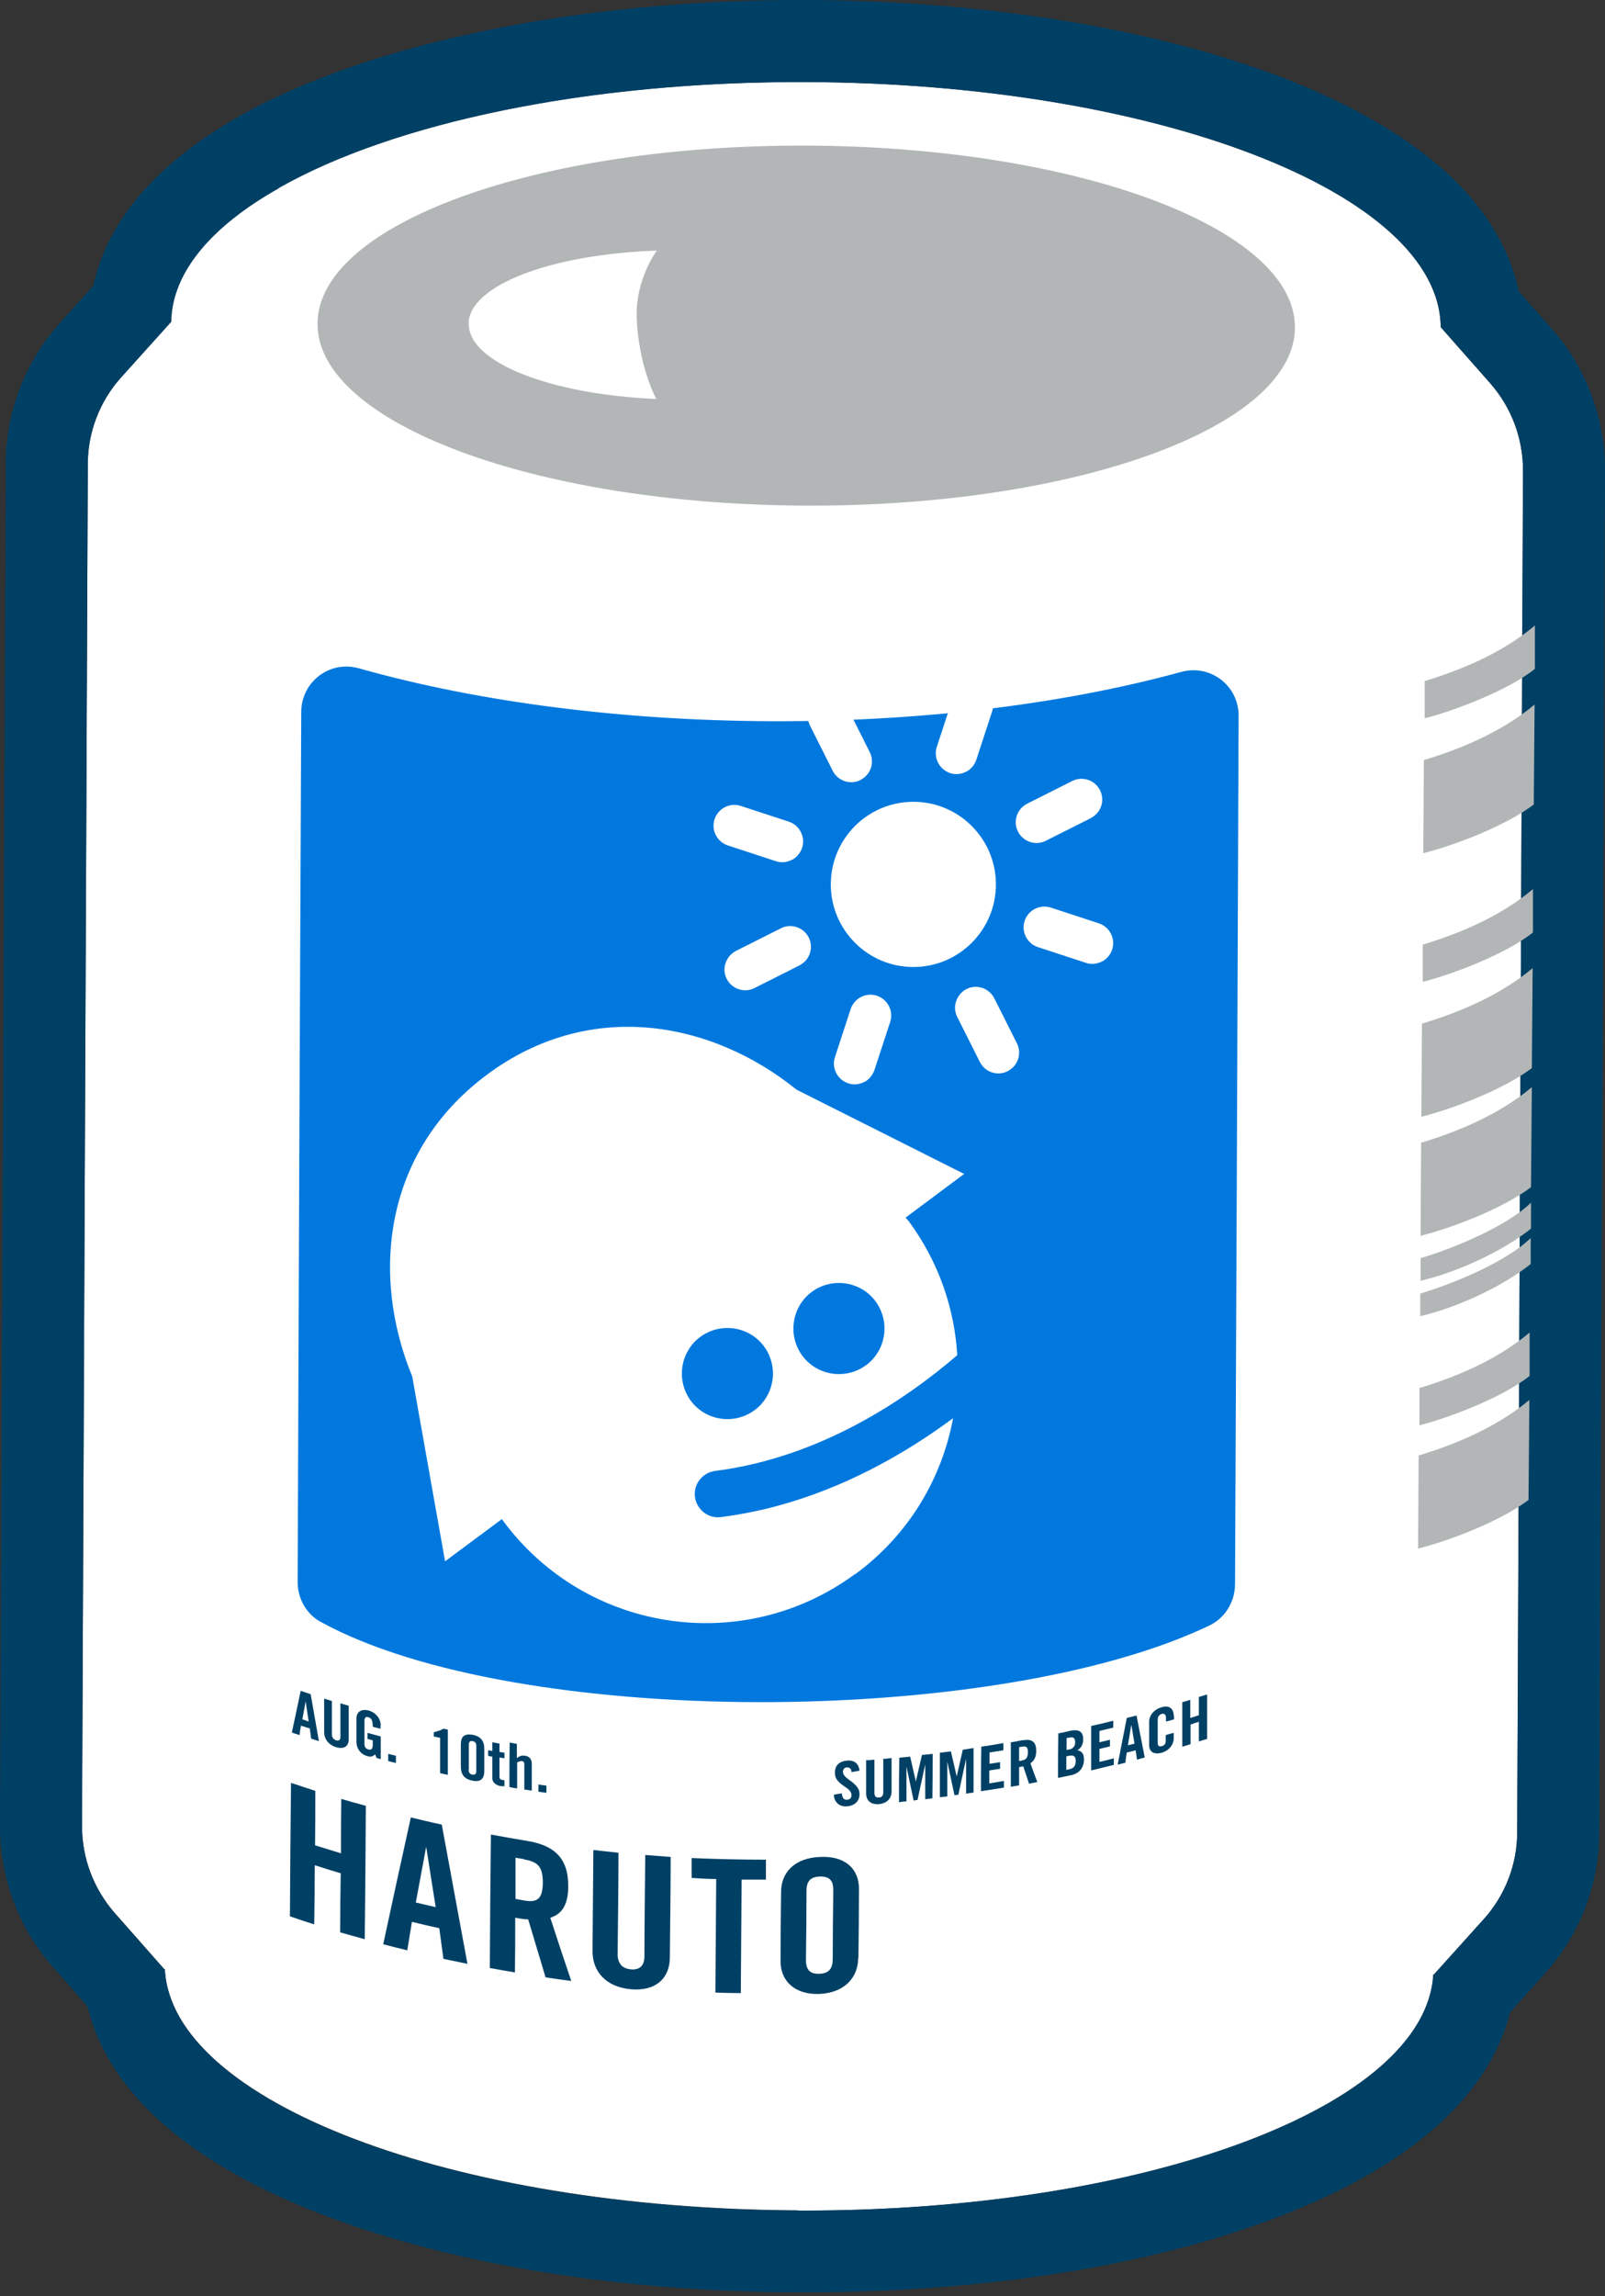 <svg width="128" height="183" viewBox="0 0 128 183" fill="none" xmlns="http://www.w3.org/2000/svg">
<rect x="0" y="0" width="128" height="183" fill="#333333" stroke="none"/>
<path d="M63.658 176.158C36.046 176.048 13.674 167.482 13.145 156.935H13.101L9.138 152.443C7.464 150.527 6.54 148.083 6.54 145.529L7.002 36.972C7.002 34.44 7.949 31.973 9.644 30.08L13.652 25.632C13.828 14.952 36.464 6.409 64.363 6.541C92.24 6.651 114.81 15.393 114.898 26.072L118.862 30.564C120.535 32.48 121.46 34.924 121.46 37.478L120.997 146.035C120.997 148.567 120.051 151.033 118.355 152.927L114.348 157.375H114.304C113.709 167.9 91.249 176.29 63.636 176.18L63.658 176.158Z" fill="white"/>
<path d="M22.218 14.996C31.312 9.822 46.792 6.475 64.363 6.541C92.24 6.651 114.81 15.393 114.898 26.072L118.862 30.564C120.535 32.48 121.46 34.924 121.46 37.478L120.998 146.035C120.998 148.567 120.051 151.033 118.355 152.927L114.348 157.375H114.304C114.084 161.206 110.957 164.774 105.76 167.724C96.666 172.877 81.208 176.246 63.659 176.18C36.046 176.07 13.674 167.504 13.146 156.957H13.102L9.138 152.465C7.465 150.549 6.54 148.105 6.54 145.551L7.002 36.994C7.002 34.462 7.949 31.995 9.645 30.102L13.652 25.654C13.718 21.712 16.867 18.035 22.218 15.018M19.003 9.315C11.208 13.741 8.323 18.718 7.443 22.769L4.778 25.742C2.004 28.825 0.462 32.81 0.462 36.972L0 145.529C0 149.668 1.475 153.676 4.228 156.781L6.98 159.907C8.213 165.126 12.771 171.556 25.895 176.576C36.112 180.474 49.5 182.654 63.615 182.698C81.891 182.764 98.428 179.395 108.975 173.405C116.506 169.134 119.434 164.311 120.425 160.392L123.222 157.265C125.996 154.182 127.538 150.197 127.538 146.035L128 37.478C128 33.339 126.525 29.331 123.772 26.226L121.13 23.232C120.535 20.435 118.972 17.022 115.273 13.675C112.124 10.835 107.786 8.324 102.413 6.232C92.152 2.291 78.654 0.067 64.385 0.001C46.351 -0.065 29.374 3.414 18.981 9.315H19.003Z" fill="#004065"/>
<path d="M103.272 26.116C103.316 18.189 85.876 11.693 64.363 11.605C42.828 11.517 25.367 17.859 25.323 25.786C25.279 33.713 42.718 40.209 64.231 40.297C85.766 40.385 103.228 34.043 103.272 26.116ZM37.367 25.83C37.367 22.747 43.951 20.259 52.385 19.973C52.385 19.973 50.689 22.197 50.777 25.279C50.909 29.199 52.341 31.797 52.341 31.797C43.929 31.445 37.367 28.891 37.389 25.83H37.367Z" fill="#B2B6B6"/>
<path d="M98.78 57.032C98.78 54.632 96.512 52.914 94.2 53.553C74.647 58.903 48.135 58.771 28.626 53.266C26.314 52.606 24.046 54.323 24.024 56.723C23.913 80.394 23.825 102.26 23.737 126.085C23.737 127.384 24.42 128.639 25.565 129.256C41.067 137.778 79.425 137.712 96.468 129.542C97.701 128.948 98.472 127.671 98.494 126.305C98.604 102.524 98.692 80.703 98.78 57.076V57.032Z" fill="#0078DE"/>
<path d="M68.195 125.447C59.255 132.03 46.681 130.115 40.097 121.175C40.075 121.131 40.053 121.109 40.032 121.065L35.495 124.434L32.875 109.703C29.528 101.577 30.629 91.779 38.798 85.679C46.968 79.58 56.678 81.319 63.526 86.846L76.892 93.562L72.224 97.041C72.224 97.041 72.4 97.24 72.488 97.35C74.867 100.586 76.122 104.286 76.342 108.007C72.268 111.508 65.464 116.154 57.031 117.233C56.018 117.365 55.291 118.29 55.423 119.303C55.555 120.316 56.48 121.043 57.493 120.911C59.387 120.668 61.214 120.272 62.954 119.744C68.173 118.18 72.621 115.538 76.011 113.028C75.109 117.85 72.466 122.342 68.195 125.469V125.447Z" fill="white"/>
<path d="M60.18 112.389C61.788 111.2 62.118 108.91 60.929 107.302C59.74 105.695 57.45 105.365 55.842 106.554C54.235 107.743 53.904 110.033 55.093 111.64C56.283 113.248 58.573 113.578 60.18 112.389Z" fill="#0078DE"/>
<path d="M63.989 108.051C65.178 109.659 67.468 109.989 69.075 108.8C70.683 107.611 71.013 105.321 69.824 103.713C68.635 102.106 66.345 101.776 64.737 102.965C63.13 104.154 62.8 106.444 63.989 108.051Z" fill="#0078DE"/>
<path d="M72.841 77.07C76.477 77.07 79.425 74.122 79.425 70.486C79.425 66.849 76.477 63.902 72.841 63.902C69.205 63.902 66.257 66.849 66.257 70.486C66.257 74.122 69.205 77.07 72.841 77.07Z" fill="white"/>
<path d="M68.701 62.118C68.701 62.118 68.657 62.14 68.635 62.162C67.82 62.581 66.829 62.25 66.411 61.435L64.605 57.846C64.187 57.032 64.539 56.041 65.332 55.622C66.147 55.204 67.138 55.534 67.556 56.349L69.362 59.938C69.758 60.731 69.472 61.678 68.701 62.118Z" fill="white"/>
<path d="M63.196 68.504C62.8 68.724 62.316 68.79 61.875 68.636L58.044 67.381C57.185 67.094 56.7 66.17 56.987 65.289C57.273 64.43 58.198 63.946 59.079 64.232L62.91 65.487C63.769 65.773 64.253 66.698 63.967 67.579C63.835 67.975 63.549 68.306 63.218 68.504H63.196Z" fill="white"/>
<path d="M63.835 76.893C63.835 76.893 63.791 76.915 63.769 76.937L60.179 78.743C59.365 79.161 58.374 78.831 57.955 78.016C57.537 77.202 57.889 76.211 58.682 75.792L62.271 73.987C63.086 73.568 64.077 73.899 64.495 74.713C64.892 75.506 64.605 76.453 63.835 76.893Z" fill="white"/>
<path d="M68.966 86.208C68.569 86.428 68.085 86.494 67.645 86.34C66.786 86.053 66.301 85.129 66.588 84.248L67.843 80.416C68.129 79.558 69.054 79.073 69.935 79.359C70.793 79.646 71.278 80.57 70.992 81.451L69.736 85.283C69.604 85.679 69.318 86.009 68.988 86.208H68.966Z" fill="white"/>
<path d="M80.438 85.327C80.438 85.327 80.394 85.349 80.371 85.371C79.557 85.789 78.566 85.459 78.147 84.644L76.342 81.055C75.924 80.24 76.276 79.249 77.069 78.831C77.883 78.413 78.874 78.743 79.293 79.558L81.098 83.147C81.495 83.94 81.208 84.886 80.438 85.327Z" fill="white"/>
<path d="M87.924 76.607C87.528 76.827 87.044 76.893 86.603 76.739L82.772 75.484C81.913 75.198 81.429 74.273 81.715 73.392C82.001 72.534 82.926 72.049 83.807 72.335L87.638 73.59C88.497 73.877 88.981 74.802 88.695 75.682C88.563 76.079 88.277 76.409 87.946 76.607H87.924Z" fill="white"/>
<path d="M87.066 65.157C87.066 65.157 87.022 65.179 87 65.201L83.41 67.007C82.596 67.425 81.605 67.095 81.186 66.28C80.768 65.465 81.098 64.474 81.913 64.056L85.502 62.25C86.317 61.832 87.308 62.162 87.726 62.977C88.123 63.77 87.836 64.716 87.066 65.157Z" fill="white"/>
<path d="M77.091 61.48C76.694 61.7 76.21 61.766 75.769 61.612C74.911 61.325 74.426 60.401 74.713 59.52L75.968 55.688C76.254 54.83 77.179 54.345 78.059 54.632C78.918 54.918 79.403 55.843 79.117 56.723L77.861 60.555C77.729 60.951 77.443 61.282 77.113 61.48H77.091Z" fill="white"/>
<path d="M29.088 154.556C28.428 154.38 27.789 154.182 27.128 154.006C27.128 152.443 27.15 150.857 27.172 149.294C26.468 149.096 25.785 148.875 25.103 148.655C25.103 150.219 25.081 151.804 25.059 153.367C24.398 153.169 23.759 152.949 23.121 152.729C23.143 149.184 23.165 145.639 23.209 142.093C23.848 142.314 24.508 142.512 25.147 142.732C25.147 144.185 25.147 145.617 25.125 147.07C25.807 147.29 26.512 147.488 27.195 147.708C27.195 146.255 27.195 144.824 27.216 143.371C27.877 143.569 28.516 143.745 29.176 143.921C29.154 147.466 29.132 151.011 29.088 154.556Z" fill="#004065"/>
<path d="M37.279 156.516C36.64 156.384 36.002 156.252 35.363 156.12C35.253 155.305 35.143 154.491 35.033 153.676C34.306 153.522 33.58 153.346 32.853 153.169C32.721 153.918 32.611 154.689 32.479 155.437C31.84 155.283 31.202 155.129 30.563 154.953C31.29 151.584 32.016 148.215 32.765 144.846C33.58 145.044 34.394 145.242 35.231 145.418C35.914 149.118 36.596 152.817 37.279 156.516ZM34.747 152.002C34.505 150.417 34.24 148.832 33.998 147.246C33.998 147.246 33.998 147.246 33.976 147.246C33.712 148.699 33.425 150.175 33.161 151.628C33.69 151.76 34.218 151.87 34.769 152.002H34.747Z" fill="#004065"/>
<path d="M45.559 157.881C44.876 157.793 44.193 157.705 43.511 157.595C43.048 156.054 42.586 154.512 42.123 152.971C41.859 152.971 41.551 152.927 41.089 152.839C41.089 154.292 41.089 155.746 41.066 157.199C40.406 157.089 39.745 156.979 39.063 156.847C39.085 153.301 39.107 149.756 39.151 146.211C40.12 146.387 41.066 146.563 42.035 146.718C44.215 147.07 45.338 148.105 45.316 150.351C45.316 151.738 44.854 152.553 43.885 152.839C44.435 154.534 44.986 156.208 45.559 157.881ZM41.793 148.171C41.573 148.127 41.331 148.105 41.111 148.061V151.342C41.331 151.386 41.595 151.43 41.837 151.474C42.894 151.65 43.269 151.298 43.291 150.064C43.291 148.831 42.96 148.391 41.793 148.193V148.171Z" fill="#004065"/>
<path d="M53.42 156.01C53.42 157.639 52.319 158.718 50.315 158.542C48.355 158.366 47.232 157.155 47.254 155.459L47.32 147.444C47.981 147.51 48.663 147.598 49.324 147.664C49.324 150.351 49.28 153.059 49.258 155.746C49.258 156.45 49.588 156.891 50.315 156.957C51.042 157.023 51.394 156.626 51.394 155.922C51.394 153.235 51.438 150.527 51.46 147.841C52.143 147.885 52.803 147.951 53.486 147.995C53.486 150.659 53.442 153.345 53.42 156.01Z" fill="#004065"/>
<path d="M61.105 149.8C60.444 149.8 59.805 149.8 59.145 149.8C59.123 152.817 59.101 155.834 59.079 158.85C58.396 158.85 57.736 158.828 57.053 158.806C57.075 155.79 57.097 152.773 57.119 149.756C56.458 149.756 55.82 149.712 55.159 149.668C55.159 149.14 55.159 148.611 55.159 148.083C57.141 148.171 59.123 148.215 61.083 148.215V149.8H61.105Z" fill="#004065"/>
<path d="M68.437 156.076C68.437 157.573 67.38 158.828 65.332 158.916C63.306 158.982 62.249 157.815 62.249 156.318C62.249 154.468 62.271 152.619 62.293 150.769C62.293 149.228 63.394 148.061 65.42 147.995C67.424 147.907 68.503 148.963 68.503 150.527C68.503 152.377 68.481 154.248 68.459 156.098L68.437 156.076ZM66.455 150.659C66.455 150.042 66.301 149.536 65.398 149.558C64.671 149.58 64.319 149.888 64.319 150.703C64.319 152.531 64.297 154.358 64.275 156.208C64.275 156.979 64.583 157.331 65.332 157.309C66.169 157.287 66.411 156.824 66.411 156.12C66.411 154.292 66.433 152.465 66.455 150.637V150.659Z" fill="#004065"/>
<path d="M24.772 135.003C24.992 136.258 25.213 137.513 25.433 138.769C25.235 138.702 25.015 138.636 24.816 138.57C24.772 138.306 24.75 138.02 24.706 137.756C24.464 137.69 24.244 137.602 24.002 137.535C23.957 137.778 23.913 138.042 23.892 138.284C23.693 138.218 23.473 138.152 23.275 138.086C23.517 136.985 23.737 135.884 23.98 134.761C24.244 134.849 24.508 134.937 24.772 135.025V135.003ZM24.376 135.598C24.288 136.082 24.2 136.567 24.112 137.029C24.288 137.095 24.464 137.139 24.618 137.205C24.53 136.677 24.464 136.126 24.376 135.598Z" fill="#004065"/>
<path d="M26.468 135.531C26.468 136.434 26.468 137.315 26.468 138.218C26.468 138.46 26.578 138.614 26.798 138.702C27.04 138.768 27.15 138.658 27.15 138.438V135.752C27.392 135.818 27.591 135.884 27.811 135.95C27.811 136.831 27.811 137.733 27.811 138.614C27.811 139.165 27.458 139.429 26.82 139.253C26.203 139.077 25.851 138.592 25.851 138.042C25.851 137.161 25.851 136.258 25.851 135.377C26.071 135.443 26.269 135.509 26.49 135.575L26.468 135.531Z" fill="#004065"/>
<path d="M30.343 137.535V137.778C30.145 137.734 29.925 137.668 29.727 137.623C29.727 137.161 29.661 136.941 29.352 136.853C29.154 136.787 29.066 136.941 29.066 137.139C29.066 137.756 29.066 138.372 29.066 138.989C29.066 139.187 29.132 139.363 29.374 139.429C29.639 139.495 29.727 139.363 29.727 139.055V138.702C29.595 138.658 29.462 138.636 29.308 138.592V138.108C29.661 138.196 30.013 138.306 30.365 138.394V140.2C30.255 140.178 30.145 140.134 30.035 140.112C29.991 140.002 29.947 139.914 29.925 139.825C29.705 140.002 29.55 140.046 29.286 139.958C28.736 139.803 28.427 139.341 28.427 138.835V136.963C28.427 136.456 28.78 136.17 29.396 136.324C30.013 136.5 30.365 137.007 30.365 137.535H30.343Z" fill="#004065"/>
<path d="M31.576 139.936V140.508C31.356 140.464 31.158 140.398 30.96 140.354V139.781C31.18 139.826 31.378 139.892 31.576 139.936Z" fill="#004065"/>
<path d="M35.715 137.866V141.455C35.495 141.411 35.297 141.367 35.099 141.323C35.099 140.376 35.099 139.451 35.099 138.504C34.923 138.46 34.747 138.438 34.593 138.394V138.064C34.901 137.976 35.143 137.91 35.363 137.778C35.473 137.8 35.583 137.822 35.694 137.844L35.715 137.866Z" fill="#004065"/>
<path d="M38.623 139.407V141.147C38.623 141.763 38.337 142.05 37.676 141.917C36.993 141.785 36.751 141.389 36.751 140.772V139.033C36.751 138.394 37.038 138.152 37.698 138.262C38.359 138.394 38.623 138.769 38.623 139.385V139.407ZM37.368 141.059C37.368 141.257 37.478 141.411 37.676 141.433C37.874 141.477 37.984 141.367 37.984 141.169V139.143C37.984 138.945 37.896 138.791 37.698 138.769C37.5 138.725 37.39 138.813 37.39 139.033V141.059H37.368Z" fill="#004065"/>
<path d="M39.834 138.923C39.834 139.165 39.834 139.407 39.834 139.627C39.966 139.649 40.098 139.671 40.23 139.693V140.134C40.098 140.112 39.966 140.09 39.834 140.068C39.834 140.574 39.834 141.081 39.834 141.609C39.834 141.719 39.878 141.829 40.032 141.851C40.098 141.851 40.164 141.873 40.23 141.895V142.358C40.23 142.358 40.076 142.358 39.944 142.358C39.481 142.27 39.239 142.005 39.261 141.653C39.261 141.103 39.261 140.552 39.261 140.002C39.151 140.002 39.041 139.958 38.931 139.936V139.495C39.041 139.495 39.151 139.539 39.261 139.561C39.261 139.319 39.261 139.077 39.261 138.857C39.459 138.901 39.658 138.923 39.856 138.967L39.834 138.923Z" fill="#004065"/>
<path d="M41.221 138.967V140.112C41.507 139.914 41.661 139.892 41.903 139.936C42.234 139.98 42.41 140.244 42.41 140.552C42.41 141.279 42.41 141.983 42.41 142.71C42.212 142.688 42.014 142.644 41.815 142.622V140.574C41.815 140.464 41.749 140.376 41.617 140.354C41.485 140.354 41.375 140.398 41.243 140.464V142.534C41.023 142.512 40.824 142.468 40.626 142.424C40.626 141.235 40.626 140.068 40.648 138.879C40.846 138.923 41.045 138.945 41.243 138.989L41.221 138.967Z" fill="#004065"/>
<path d="M43.577 142.314V142.886C43.357 142.864 43.159 142.82 42.938 142.798V142.226C43.159 142.248 43.357 142.292 43.577 142.314Z" fill="#004065"/>
<path d="M68.547 141.125C68.327 141.169 68.129 141.191 67.908 141.235C67.908 140.97 67.754 140.86 67.556 140.86C67.336 140.86 67.226 141.015 67.226 141.213C67.226 141.433 67.38 141.609 67.688 141.829C68.459 142.358 68.547 142.688 68.547 142.996C68.547 143.569 68.129 143.943 67.49 143.965C66.939 143.987 66.521 143.635 66.499 143.04C66.719 142.996 66.917 142.952 67.138 142.93C67.16 143.283 67.314 143.459 67.534 143.437C67.754 143.437 67.908 143.305 67.908 143.084C67.908 142.842 67.754 142.644 67.446 142.446C66.851 142.049 66.565 141.763 66.587 141.257C66.587 140.684 66.961 140.354 67.622 140.31C68.15 140.288 68.481 140.574 68.547 141.103V141.125Z" fill="#004065"/>
<path d="M69.736 140.222C69.736 141.125 69.736 142.005 69.736 142.908C69.736 143.15 69.846 143.283 70.089 143.26C70.331 143.26 70.441 143.084 70.441 142.864C70.441 141.961 70.441 141.081 70.441 140.178C70.661 140.178 70.881 140.134 71.102 140.112C71.102 140.992 71.102 141.895 71.102 142.776C71.102 143.327 70.749 143.723 70.089 143.789C69.45 143.833 69.076 143.503 69.076 142.952C69.076 142.071 69.076 141.169 69.076 140.288C69.296 140.288 69.516 140.266 69.736 140.244V140.222Z" fill="#004065"/>
<path d="M72.577 139.958C72.731 140.64 72.885 141.301 73.039 141.983C73.193 141.279 73.369 140.574 73.523 139.87C73.81 139.848 74.096 139.804 74.382 139.781C74.382 140.971 74.382 142.138 74.36 143.327C74.162 143.349 73.986 143.371 73.788 143.393C73.788 142.468 73.788 141.543 73.788 140.618C73.59 141.565 73.369 142.512 73.171 143.459C73.061 143.459 72.951 143.481 72.863 143.503C72.665 142.6 72.489 141.697 72.29 140.794V143.569C72.07 143.569 71.894 143.613 71.696 143.635C71.696 142.446 71.696 141.279 71.718 140.09C72.004 140.068 72.29 140.024 72.577 140.002V139.958Z" fill="#004065"/>
<path d="M75.836 139.583C75.99 140.244 76.144 140.927 76.298 141.587C76.452 140.882 76.628 140.156 76.782 139.451C77.069 139.407 77.355 139.363 77.641 139.319V142.864C77.421 142.886 77.223 142.93 77.047 142.952C77.047 142.027 77.047 141.103 77.047 140.178C76.849 141.125 76.628 142.072 76.43 143.04C76.32 143.04 76.21 143.062 76.122 143.084C75.924 142.182 75.748 141.301 75.549 140.398V143.173C75.329 143.195 75.153 143.217 74.955 143.239V139.693C75.263 139.649 75.549 139.627 75.858 139.583H75.836Z" fill="#004065"/>
<path d="M80.019 138.967C80.019 139.143 80.019 139.319 80.019 139.495C79.645 139.561 79.293 139.605 78.918 139.671V140.574C79.204 140.53 79.469 140.486 79.755 140.442V140.971C79.469 141.015 79.182 141.059 78.896 141.103V142.138C79.27 142.072 79.667 142.005 80.063 141.939V142.468C79.447 142.578 78.83 142.666 78.236 142.754C78.236 141.565 78.236 140.398 78.258 139.209C78.852 139.121 79.425 139.033 80.019 138.923V138.967Z" fill="#004065"/>
<path d="M81.561 138.702C82.266 138.57 82.64 138.791 82.64 139.539C82.64 140.002 82.486 140.332 82.177 140.53C82.354 141.037 82.53 141.521 82.728 142.027C82.508 142.071 82.287 142.116 82.067 142.16C81.913 141.697 81.759 141.235 81.605 140.772C81.517 140.794 81.407 140.816 81.275 140.838C81.275 141.323 81.275 141.807 81.275 142.292C81.054 142.336 80.834 142.358 80.614 142.402V138.857C80.966 138.813 81.275 138.746 81.583 138.68L81.561 138.702ZM81.253 140.354C81.253 140.354 81.429 140.332 81.495 140.31C81.847 140.244 81.957 140.09 81.979 139.671C81.979 139.253 81.869 139.143 81.495 139.209C81.429 139.209 81.341 139.231 81.275 139.253C81.275 139.605 81.275 139.98 81.275 140.332L81.253 140.354Z" fill="#004065"/>
<path d="M85.414 137.932C86.075 137.8 86.405 138.042 86.383 138.658C86.383 139.011 86.207 139.341 85.921 139.495C86.295 139.561 86.449 139.803 86.449 140.222C86.449 140.904 86.053 141.345 85.436 141.477C85.084 141.543 84.732 141.631 84.379 141.697C84.379 140.508 84.379 139.341 84.401 138.152C84.732 138.086 85.062 138.02 85.392 137.932H85.414ZM85.062 139.473C85.062 139.473 85.216 139.429 85.304 139.429C85.569 139.363 85.745 139.165 85.745 138.879C85.745 138.592 85.656 138.394 85.304 138.482C85.216 138.482 85.15 138.504 85.062 138.526V139.473ZM85.04 141.059C85.04 141.059 85.238 141.015 85.326 140.993C85.679 140.926 85.789 140.662 85.789 140.354C85.789 140.002 85.656 139.848 85.26 139.936C85.194 139.936 85.128 139.958 85.04 139.98V141.059Z" fill="#004065"/>
<path d="M88.783 137.161V137.69C88.409 137.778 88.056 137.866 87.682 137.954V138.857C87.946 138.791 88.233 138.725 88.519 138.659V139.187C88.233 139.253 87.946 139.319 87.682 139.385V140.42C88.056 140.332 88.453 140.244 88.827 140.134V140.662C88.21 140.816 87.616 140.949 87.022 141.103V137.558C87.638 137.425 88.21 137.293 88.783 137.139V137.161Z" fill="#004065"/>
<path d="M90.633 136.699C90.853 137.822 91.073 138.945 91.293 140.068C91.095 140.134 90.875 140.178 90.677 140.244C90.633 140.002 90.611 139.737 90.567 139.495C90.324 139.561 90.104 139.627 89.862 139.671C89.818 139.936 89.774 140.222 89.752 140.486C89.554 140.53 89.333 140.596 89.135 140.64C89.377 139.407 89.62 138.152 89.862 136.919C90.126 136.853 90.39 136.787 90.655 136.721L90.633 136.699ZM90.214 137.513C90.126 138.042 90.038 138.57 89.95 139.099C90.126 139.055 90.302 139.011 90.478 138.967C90.39 138.482 90.324 137.998 90.236 137.513H90.214Z" fill="#004065"/>
<path d="M93.628 136.765V137.029C93.408 137.095 93.187 137.161 92.989 137.205V136.941C92.989 136.677 92.879 136.545 92.681 136.589C92.439 136.655 92.329 136.809 92.329 137.051V138.879C92.329 139.143 92.417 139.231 92.659 139.165C92.923 139.099 92.967 138.923 92.967 138.724V138.284C93.187 138.218 93.408 138.152 93.606 138.108V138.526C93.606 139.033 93.253 139.517 92.637 139.693C91.976 139.87 91.646 139.583 91.646 139.077V137.227C91.646 136.721 92.02 136.236 92.659 136.06C93.253 135.884 93.606 136.192 93.606 136.743L93.628 136.765Z" fill="#004065"/>
<path d="M94.927 135.466V136.919C95.147 136.853 95.367 136.787 95.609 136.699V135.245C95.83 135.179 96.05 135.113 96.27 135.047V138.592C96.028 138.658 95.808 138.725 95.609 138.791V137.227C95.389 137.293 95.169 137.359 94.949 137.447V139.011C94.729 139.077 94.508 139.143 94.288 139.209V135.664C94.531 135.598 94.751 135.532 94.949 135.466H94.927Z" fill="#004065"/>
<g style="mix-blend-mode:multiply">
<path d="M113.511 67.998C115.867 67.403 119.941 65.906 122.319 64.122L122.385 56.151C119.655 58.441 116.198 59.784 113.555 60.577L113.511 67.998Z" fill="#B2B6B6"/>
</g>
<g style="mix-blend-mode:multiply">
<path d="M113.599 57.252C115.955 56.657 120.271 55.028 122.407 53.31V49.853C119.699 52.143 116.242 53.487 113.621 54.279V57.252H113.599Z" fill="#B2B6B6"/>
</g>
<g style="mix-blend-mode:multiply">
<path d="M113.357 89.004C115.713 88.41 119.787 86.912 122.165 85.129L122.231 77.158C119.5 79.448 116.043 80.791 113.401 81.584L113.357 89.004Z" fill="#B2B6B6"/>
</g>
<g style="mix-blend-mode:multiply">
<path d="M113.291 98.495C115.647 97.9 119.721 96.403 122.099 94.619L122.165 86.648C119.434 88.938 115.977 90.281 113.335 91.074L113.291 98.495Z" fill="#B2B6B6"/>
</g>
<g style="mix-blend-mode:multiply">
<path d="M113.093 123.421C115.449 122.826 119.522 121.329 121.901 119.545L121.967 111.574C119.236 113.864 115.779 115.207 113.137 116L113.093 123.421Z" fill="#B2B6B6"/>
</g>
<g style="mix-blend-mode:multiply">
<path d="M113.445 78.259C115.801 77.664 120.117 76.035 122.253 74.317V70.86C119.545 73.15 116.088 74.493 113.467 75.286V78.259H113.445Z" fill="#B2B6B6"/>
</g>
<g style="mix-blend-mode:multiply">
<path d="M113.18 113.6C115.537 113.005 119.852 111.376 121.988 109.658V106.201C119.28 108.491 115.823 109.835 113.202 110.627V113.6H113.18Z" fill="#B2B6B6"/>
</g>
<g style="mix-blend-mode:multiply">
<path d="M113.269 102.084C116.439 101.335 119.941 99.639 122.098 97.922V95.852C120.117 97.768 115.933 99.485 113.291 100.278V102.106L113.269 102.084Z" fill="#B2B6B6"/>
</g>
<g style="mix-blend-mode:multiply">
<path d="M113.247 104.902C116.417 104.154 119.919 102.458 122.076 100.741V98.671C120.095 100.586 115.911 102.304 113.269 103.097V104.924L113.247 104.902Z" fill="#B2B6B6"/>
</g>
</svg>
